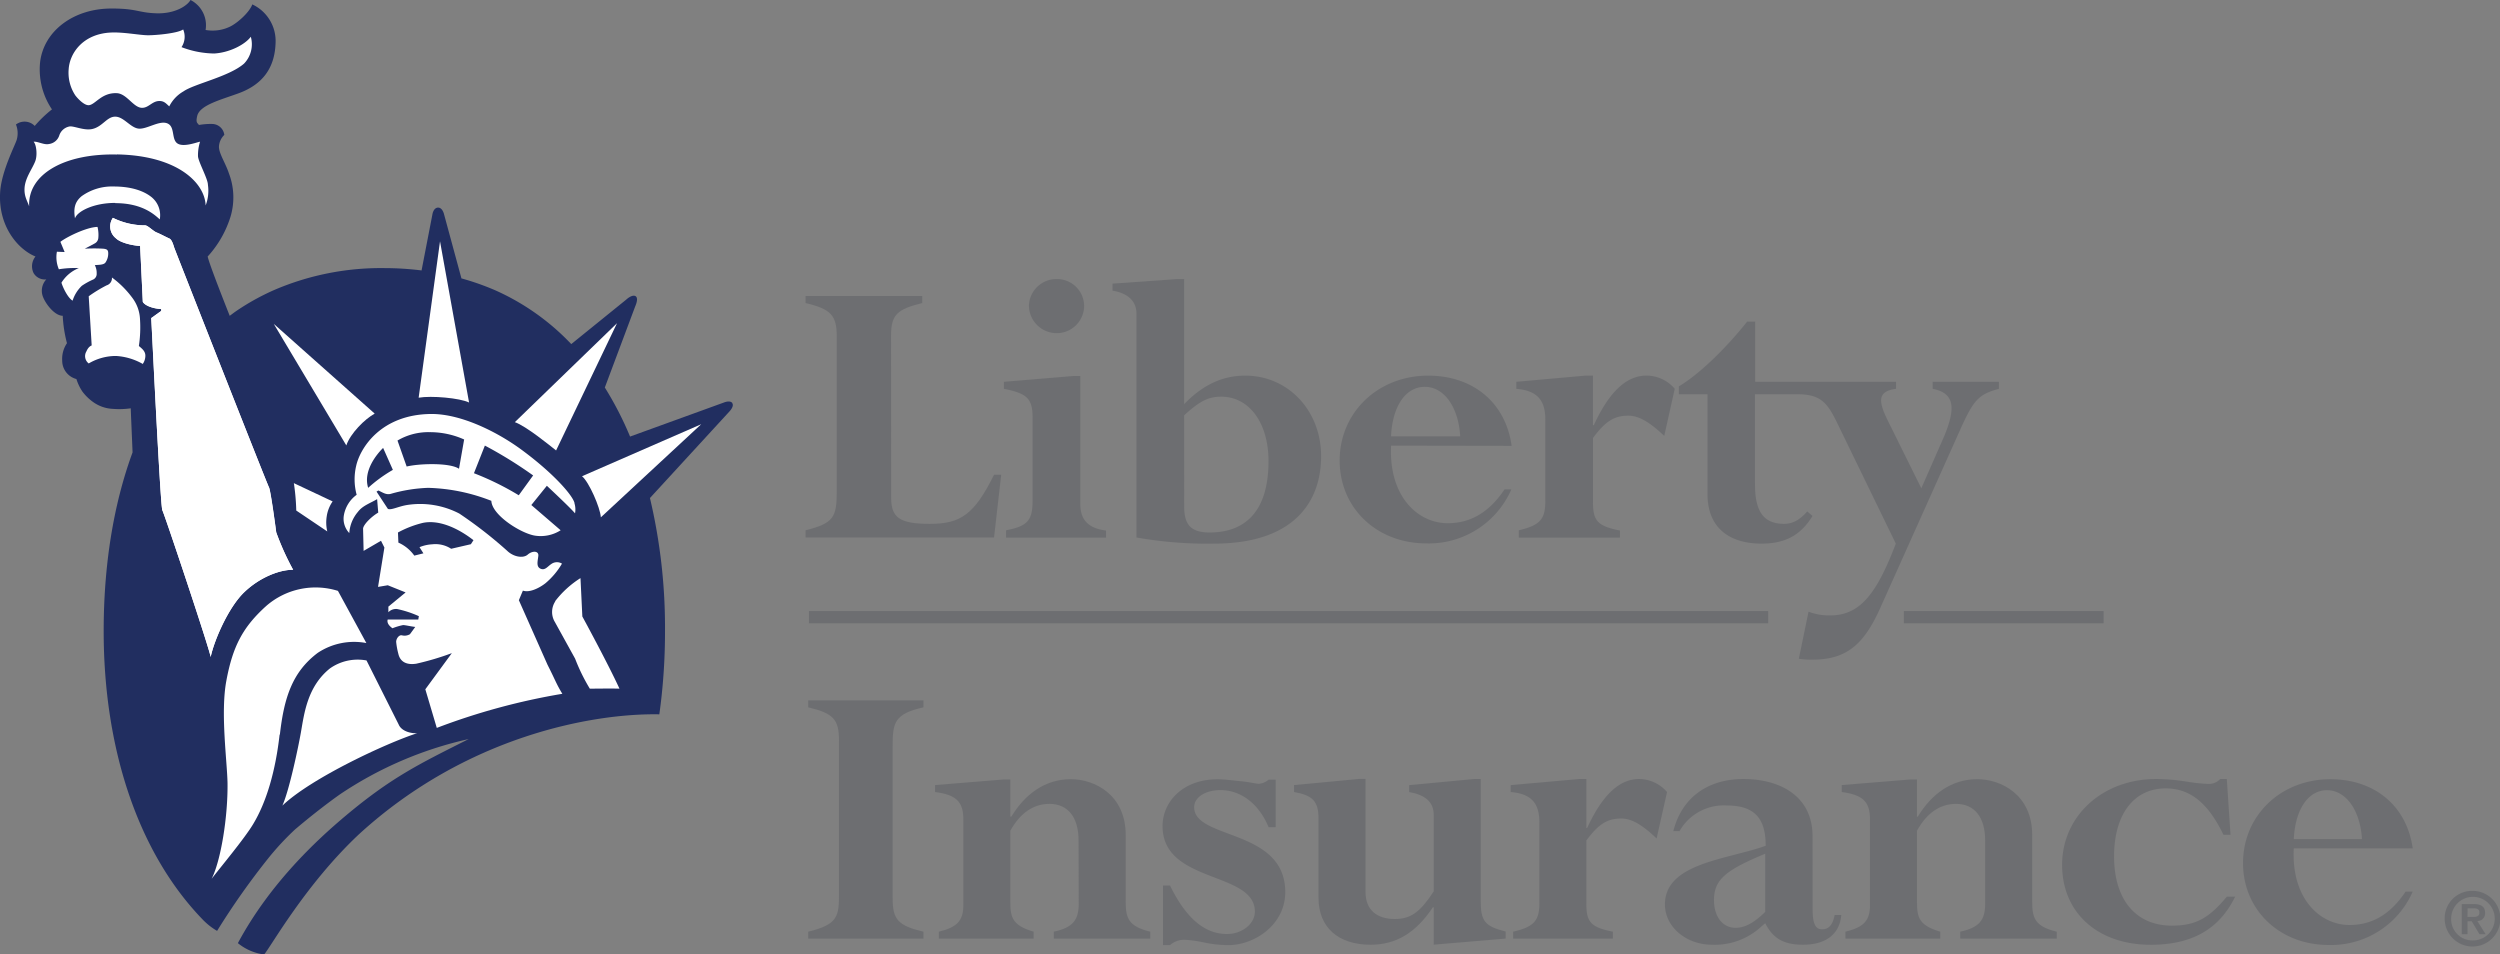 <svg xmlns="http://www.w3.org/2000/svg" viewBox="0 0 471.46 180"><rect x="0" y="0" width="471.46" height="180" fill="#808080" stroke="none"/><defs><style>.a{fill:#212e60}.b{fill:#fff}.c{fill:#6d6e71}</style></defs><path class="a" d="M152.37,86c-.44-.57-1.56-.1-1.56-.1l-17.72,6.43a63.39,63.39,0,0,0-4.76-9.25l5.74-15.33s.71-1.52.05-1.9-1.74.64-1.74.64L122,74.89a44.94,44.94,0,0,0-14.32-10.14,48.7,48.7,0,0,0-6.39-2.25L98,50.37s-.28-1.22-1.11-1.22-1.05,1.15-1.05,1.15L93.77,61a57.14,57.14,0,0,0-7-.44A51,51,0,0,0,66,64.68a45,45,0,0,0-7.3,4.06c-.38.27-.74.55-1.11.82-2.14-5.42-3.84-9.85-4.16-11.18a19.84,19.84,0,0,0,4.32-7.54,12.67,12.67,0,0,0-.31-8.14c-.65-2-2-3.91-1.87-5.19a3.31,3.31,0,0,1,1-2.07,2.34,2.34,0,0,0-2.19-2.06,12.84,12.84,0,0,0-2.6.19c-.21-.39-.65-.32-.32-1.7.49-2.1,4.6-3.08,8-4.35,4.26-1.62,6.63-4.62,6.78-9.43a7.62,7.62,0,0,0-4.39-7.26c-.5,1.41-2.57,3.31-4,4.09a7.53,7.53,0,0,1-4.81.73A5.34,5.34,0,0,0,50.2,10c-.62,1.1-2.93,2.61-6.4,2.51s-3.69-.92-8.57-.9c-6.94,0-12.69,4.11-13.4,10.13a13.47,13.47,0,0,0,2.24,8.89,22.3,22.3,0,0,0-3.25,3.12,2.68,2.68,0,0,0-3.54-.27,4.43,4.43,0,0,1,.14,2.89c-.29,1-2.81,5.8-3.11,9.69-.49,6.58,3.39,11,6.65,12.31a2.94,2.94,0,0,0-.36,3.12A2.47,2.47,0,0,0,23,62.69a3.14,3.14,0,0,0-.58,3.4c.58,1.41,2.23,3.46,3.68,3.46a24.86,24.86,0,0,0,.8,5.17A5.26,5.26,0,0,0,26,78a3.58,3.58,0,0,0,2.68,3.48,9.18,9.18,0,0,0,1.12,2.35,9.28,9.28,0,0,0,2.05,2,6.92,6.92,0,0,0,3.76,1.28A15.07,15.07,0,0,0,38.93,87c0,.41.17,4.15.34,8.31-3.64,9.91-5.45,21.39-5.45,33.71h0c0,22.08,6.43,41.76,18.71,54.43a12.42,12.42,0,0,0,2.68,2.1,139.32,139.32,0,0,1,9.69-13.74,51.44,51.44,0,0,1,5-5.38q4.32-3.66,8.38-6.56a71.11,71.11,0,0,1,24.39-10.5c-9.27,4.67-14.53,7.18-23.24,14.49-5.52,4.63-14.3,12.81-20.3,24A9.81,9.81,0,0,0,64.08,190c1.27-1.46,7.8-13.19,17.83-22.62,20.29-18.6,44.19-22.9,56.7-22.67A112.76,112.76,0,0,0,139.68,129a106.14,106.14,0,0,0-2.84-25.08l14.94-16.27s1-1,.59-1.6" transform="translate(-14.27 -10)"/><path class="b" d="M41.27,78.68a11.49,11.49,0,0,0-5.13-1.55A10.1,10.1,0,0,0,31,78.54a1.73,1.73,0,0,1-.44-2.26c.42-1,1-1.13,1-1.13L31,65.87a26.26,26.26,0,0,1,3.38-2.06,1.42,1.42,0,0,0,1-1.48,18.09,18.09,0,0,1,3.84,3.83,7.19,7.19,0,0,1,1.45,4,23.66,23.66,0,0,1-.21,5.09c.59.5,1.15.93,1.22,1.7a2.69,2.69,0,0,1-.5,1.7" transform="translate(-14.27 -10)"/><path class="b" d="M127.58,107.56c-.11-1.81-2.24-6.69-3.55-7.75L146.51,90Z" transform="translate(-14.27 -10)"/><path class="b" d="M65.9,71.08,84.93,88c-1.84,1-4.59,3.73-5.35,6Z" transform="translate(-14.27 -10)"/><path class="b" d="M77,104.56a6.49,6.49,0,0,0-1.11,2.79,7.33,7.33,0,0,0,.1,2.87l-5.85-3.94a41.65,41.65,0,0,0-.38-4.67,3.91,3.91,0,0,0-.08-.5Z" transform="translate(-14.27 -10)"/><path class="b" d="M44.88,106.21c-.36-.64-2-35-2.09-36.23l1.88-1.34v-.35c-1.38-.08-3-.57-3.47-1.36l-.51-10.54c-1.88-.14-3.82-.72-4.53-1.43a2.85,2.85,0,0,1-.6-3.88,13.53,13.53,0,0,0,6.07,1.42c.51,0,1.57,1.11,2.17,1.34s1.85.9,2.4,1.14.79,1.34.94,1.76S64.68,101.4,65,101.9s1.3,7.92,1.37,8.49a50.06,50.06,0,0,0,3.19,7.07c-2.32-.06-6.11,1.24-9.21,4.21S54.6,131,54,133.9c-.23-1.56-8.76-27.05-9.12-27.69" transform="translate(-14.27 -10)"/><path class="b" d="M67,148.53c-.76,6.79-2.45,12.69-5,16.9-1.63,2.72-6.22,8.21-7.82,10.3,1.73-3.4,3.07-11.6,3-18-.07-4.14-1.35-13.26-.23-19.31,1.2-6.5,3.09-10.14,7.52-14.14A14.15,14.15,0,0,1,78,121.43l5.36,9.84a12.36,12.36,0,0,0-9.17,1.85c-4.75,3.57-6.35,8.38-7.14,15.41" transform="translate(-14.27 -10)"/><path class="b" d="M67.52,161.93c1.3-2.87,3-11,3.49-13.78.62-3.51,1.19-8.64,5.46-12.08a9.07,9.07,0,0,1,6.92-1.52l6.06,12.07c.53,1.28,2.32,1.73,3.5,1.65-5.67,1.81-20,8.46-25.43,13.66" transform="translate(-14.27 -10)"/><path class="b" d="M119,123.39a3.65,3.65,0,0,0-.09,3.91l3.82,6.92a35,35,0,0,0,2.77,5.65c1.72,0,3.61-.05,5.59,0-2.12-4.65-7-13.61-7-13.61l-.35-7.24a18.34,18.34,0,0,0-4.79,4.37" transform="translate(-14.27 -10)"/><path class="b" d="M93.22,85c2.39-.42,7.79.06,9.51.91l-5.48-30.4Z" transform="translate(-14.27 -10)"/><path class="b" d="M47.14,56.74c-.15-.42-.45-1.55-.94-1.76s-1.71-.87-2.4-1.14-1.66-1.34-2.16-1.34a13.54,13.54,0,0,1-6.08-1.42,2.85,2.85,0,0,0,.6,3.88c.71.71,2.65,1.29,4.54,1.43l.5,10.54c.5.79,2.09,1.28,3.47,1.34v.36L42.79,70c.07,1.2,1.73,35.6,2.1,36.23S53.77,132.34,54,133.9c.6-3,3.29-9.33,6.33-12.23s6.89-4.27,9.21-4.21a50.58,50.58,0,0,1-3.19-7.07c-.07-.57-1.08-8-1.37-8.49S47.28,57.17,47.14,56.74" transform="translate(-14.27 -10)"/><path class="b" d="M36,48.31c4.92,0,7.25,2,8.4,3.07a4.4,4.4,0,0,0-1.66-4.29c-1.29-1-3.54-1.92-7-1.92A9.82,9.82,0,0,0,29.66,47c-1.32,1.1-1.54,2.34-1.25,4.18.43-1.34,3.57-2.93,7.61-2.91" transform="translate(-14.27 -10)"/><path class="b" d="M27.22,23.06A7.75,7.75,0,0,0,28.48,28c.49.64,1.67,1.88,2.53,1.84,1.23-.08,2.38-2.39,5.27-2.27,1.88.07,3.11,2.67,4.7,2.76,1.23.07,1.88-1.13,3.12-1.27,1.07-.1,1.44.42,2.09,1a6.71,6.71,0,0,1,2.67-2.82c2-1.42,8.6-2.77,11.43-5.24a5.25,5.25,0,0,0,1.28-5.07c-1.07,1.46-4,3-6.92,3.16a17.8,17.8,0,0,1-6.15-1.2,3.54,3.54,0,0,0,.31-3.34c-.94.71-5,1.1-6.6,1.1s-4.69-.64-7.1-.51c-5.27.28-7.71,3.95-7.89,6.92" transform="translate(-14.27 -10)"/><path class="b" d="M36.33,39.12c11.42.21,16.58,5.38,16.72,9.63a7.77,7.77,0,0,0,.43-3.9c0-1.12-1.8-4.31-1.87-5.37A8.48,8.48,0,0,1,52,36.72c-.72.14-3.25,1.13-4.34.28s-.35-3.18-1.88-3.75-3.9,1.2-5.42,1S37.59,32,36,32s-2.39,1.9-4.34,2.33c-1.51.33-3.33-.56-4.22-.49a2.52,2.52,0,0,0-2,1.73,2.36,2.36,0,0,1-1.94,1.59c-.92.22-2.24-.57-2.89-.42.51.49.76,2.51.3,3.68-.58,1.48-1.81,3-2,4.9-.13,1.64.43,2.39.86,3.59-.29-6,6.55-10,16.53-9.77" transform="translate(-14.27 -10)"/><path class="b" d="M29.13,60.56a6.82,6.82,0,0,0-3.27,2.75c.24.85,1.18,2.85,2.1,3.39a6.7,6.7,0,0,1,1.75-2.81,13.29,13.29,0,0,1,2-1.12,1.17,1.17,0,0,0,.79-1.22A3.15,3.15,0,0,0,32.15,60c.57-.07,1.64,0,2-.48a3,3,0,0,0,.53-1.76c0-.65-.28-.79-.94-.86a30.19,30.19,0,0,0-3.48,0l1.89-1a1.28,1.28,0,0,0,.66-1,6.32,6.32,0,0,0-.15-2.11c-2.17.06-6,2-7,2.82l.8,1.92L25,57.47a5.82,5.82,0,0,0,.37,3.31,18.28,18.28,0,0,1,3.76-.22" transform="translate(-14.27 -10)"/><path class="b" d="M122.62,104.9c-.27-1.37-3.79-5.48-9.8-9.94-4.67-3.48-11.55-6.91-17.2-6.89-9.54.06-13.47,6.47-14.19,9.82a11.1,11.1,0,0,0,.1,5.42,6.05,6.05,0,0,0-2.39,3.75,3.92,3.92,0,0,0,1,3.47,6.85,6.85,0,0,1,1.63-4c.87-1.17,2.32-1.63,3.62-2.4l.21,2.54c-1.23.71-2.76,2.19-2.86,3l.1,4.22,3.28-1.91.64,1.28-1.2,7.42,1.84-.31,3.36,1.35-3.25,2.68v1.06a2,2,0,0,1,1.64-.61,20,20,0,0,1,4.11,1.35l-.11.64H87.38c-.21.74.46,1.32.9,1.64a11.86,11.86,0,0,1,2-.6c.43,0,1.44.25,2.3.35l-1,1.37a2,2,0,0,1-1.53.21c-.54-.11-1.07.63-1.07,1.24a14.14,14.14,0,0,0,.41,2.24c.54,2.39,3,1.91,3.35,1.88a51.63,51.63,0,0,0,6.74-2l-5,6.82,2.16,7.28a123.79,123.79,0,0,1,23.68-6.43c-1.16-1.89-1.35-2.64-2.78-5.44l-5.42-12.21.76-1.81c1.2.43,3-.42,4.23-1.37a14.14,14.14,0,0,0,3.14-3.72,1.82,1.82,0,0,0-2.06.11c-.65.42-1.15,1.24-2,.84s-.5-1.46-.4-2.42-1.12-1-2-.23-2.72.42-3.9-.74a81.08,81.08,0,0,0-9-7A16,16,0,0,0,91,105.24c-1.7.29-2.93,1-3.58.73l-2.14-3.26.34-.21c.77.32,1.48.92,2.45.6A29.06,29.06,0,0,1,95,102a34.92,34.92,0,0,1,11.93,2.45c.11,2.75,5.78,6.26,8.35,6.58A7,7,0,0,0,120,110l-5.53-4.76,2.93-3.63s4.66,4.36,5.31,5.2a3.94,3.94,0,0,0-.11-1.91m-33.28,5.52A19.36,19.36,0,0,1,94,108.61c3.3-.69,7,1.26,9.56,3.26l-.49.76-3.72.86a5.41,5.41,0,0,0-3.59-.84,7.29,7.29,0,0,0-2.38.54l.74,1.16-1.72.43a7.3,7.3,0,0,0-3-2.45ZM83.7,102c-1-3.2,1.63-6.36,2.82-7.53l1.84,4.14A26.77,26.77,0,0,0,83.7,102m17.13-3.6c-1.74-1.17-7.48-1-9.87-.42l-1.73-4.9a11.41,11.41,0,0,1,6.07-1.58,15.72,15.72,0,0,1,6.5,1.38Zm11.27,5a53.3,53.3,0,0,0-8.45-4.16l2.06-5.21a80.07,80.07,0,0,1,9.1,5.63Z" transform="translate(-14.27 -10)"/><path class="b" d="M111.36,89.61c2.15.75,6.69,4.48,7.78,5.34l11.49-24Z" transform="translate(-14.27 -10)"/><path class="c" d="M480.52,178a5.25,5.25,0,1,1-5.22,5.24,5.16,5.16,0,0,1,5.22-5.24m0,9.35a4.11,4.11,0,1,0-4-4.11,4,4,0,0,0,4,4.11m-2-6.86h2.21c1.42,0,2.19.47,2.19,1.67a1.44,1.44,0,0,1-1.46,1.53l1.56,2.49h-1.16l-1.46-2.44h-.8v2.44h-1.08Zm1.08,2.43h1c.69,0,1.24-.08,1.24-.84s-.65-.79-1.22-.79h-1Z" transform="translate(-14.27 -10)"/><rect class="c" x="152.55" y="115.24" width="180.9" height="2.3"/><rect class="c" x="359.03" y="115.24" width="37.68" height="2.3"/><path class="c" d="M182.33,103.89c0,3.73,1.59,4.9,7.32,4.9s8.34-1.71,12.08-9.26h1.35l-1.35,11.83H166.19V110c5.33-1.32,5.88-2.49,5.88-7.39V73.53c0-4-1-5.22-5.88-6.38V65.82h22v1.33c-4.61,1.16-5.88,2.1-5.88,6.07Z" transform="translate(-14.27 -10)"/><path class="c" d="M218,105.05c0,3,1.52,4.59,4.85,5v1.33H204V110c4.05-.77,5-1.86,5-5.6V88.78c0-3.58-1-4.59-5.41-5.45V82l13-1.09H218Zm-4.45-42.42a5.1,5.1,0,0,1,5.17,5.06,5.17,5.17,0,0,1-5.17,5.14,5.24,5.24,0,0,1-5.24-5.14,5.17,5.17,0,0,1,5.24-5.06" transform="translate(-14.27 -10)"/><path class="c" d="M237.58,88.32c3-2.73,4.6-3.51,7-3.51,5.32,0,8.91,5,8.91,12.14,0,9.58-4.46,13.47-11.13,13.47-3.58,0-4.77-1.55-4.77-4.9Zm0-25.69h-1.35l-12.16.86v1.32c2.78.47,4.52,1.87,4.52,4.36v42.19a76.74,76.74,0,0,0,14.63,1.16c14.63,0,20.19-7.47,20.19-16.5,0-8.56-6.19-15.18-14.3-15.18-4.29,0-8,1.72-11.53,5.38Z" transform="translate(-14.27 -10)"/><path class="c" d="M276.6,92.28c.25-5.6,2.7-9.33,6.37-9.33s6.36,3.88,6.67,9.33Zm22.74,1.8c-1.11-8.1-7.23-13.24-15.74-13.24-9.45,0-16.69,6.93-16.69,16,0,9,7,15.64,16.38,15.64a17,17,0,0,0,16-10.19H298c-2.86,4.28-6.36,6.38-10.73,6.38-5.57,0-11.13-5-10.66-14.63Z" transform="translate(-14.27 -10)"/><path class="c" d="M328.12,92.2c-2.63-2.48-4.7-3.81-6.76-3.81-2.7,0-4.37,1.09-6.68,4.21v12c0,3.51.71,4.59,5.09,5.45v1.33H300.69V110c4-.93,5-2.1,5-5.45V89.09c0-3.73-1.65-5.45-5.47-5.76V82l13.11-1.17h1.35v9.35h.16c2.94-6.39,6.2-9.35,9.94-9.35a7,7,0,0,1,5.32,2.49Z" transform="translate(-14.27 -10)"/><path class="c" d="M378.74,82v1.32c3.82.78,4.69,3.12,2,9.34l-4.14,9.42-6.36-12.84c-1.83-3.73-1.83-5.45,1.6-5.92V82H345.27V70.65h-1.51c-4.22,5.29-9.16,10-12.89,12.22v1.48h5.41v18.84c0,6.69,4.53,9.33,10.17,9.33,4.46,0,7.4-1.56,9.63-5.22l-1-.85c-1.43,1.64-2.78,2.34-4.36,2.34-4.22,0-5.49-2.81-5.49-7.56V84.35h8c4.38,0,5.64,1.56,7.56,5.53l11,22.64c-3.67,9.65-6.84,13.54-12.41,13.54a11.15,11.15,0,0,1-4.05-.7l-1.83,8.87a14.52,14.52,0,0,0,2.54.17c6.21,0,9.62-2.58,12.81-9.73L384,90.88c2.46-5.44,3.41-6.53,7.23-7.55V82Z" transform="translate(-14.27 -10)"/><path class="c" d="M182.61,179.41c0,4,1,5.15,5.81,6.29V187H166.69V185.7c5.65-1.38,5.8-2.91,5.8-7.29V149.69c0-4-1-5.15-5.8-6.3v-1.3h21.73v1.3c-5.49,1.23-5.81,2.92-5.81,7.22Z" transform="translate(-14.27 -10)"/><path class="c" d="M217.67,168.5c0-4.37-2-6.9-5.49-6.9-3,0-5.49,1.68-7.38,5.06v13.52c0,3,.55,4.38,4.4,5.52V187H191.32V185.7c3.45-.84,4.62-2.07,4.62-5v-16.2c0-3.38-1.41-4.61-5.33-5.14v-1.31L203.48,157h1.32v7H205c2.5-4.14,6.27-7.06,11.21-7.06,4.47,0,10.35,2.92,10.35,10.52V180.1c0,3.07.55,4.61,4.63,5.6V187H213V185.7c3.52-.76,4.7-2.15,4.7-5.22Z" transform="translate(-14.27 -10)"/><path class="c" d="M254.84,166h-1.33c-1.81-4.37-5.18-7-9.09-7-2.75,0-4.95,1.31-4.95,3.23,0,6.14,17.18,4,17.18,16,0,6.22-5.88,10-10.67,10a22.14,22.14,0,0,1-4.86-.54,22.74,22.74,0,0,0-3.45-.46,4,4,0,0,0-2.75,1h-1.33V177h1.33c3,6.14,6.51,9.14,10.75,9.14,2.82,0,5.25-1.92,5.25-4.22,0-7.68-17.41-5.23-17.41-16.13,0-4.61,3.85-8.83,10.36-8.83,1.33,0,3,.23,4.54.38s2.74.47,3.29.47a3.24,3.24,0,0,0,1.81-.78h1.33Z" transform="translate(-14.27 -10)"/><path class="c" d="M262.92,164.36c0-3.23-1.09-4.38-4.62-5v-1.31l12.15-1.15h1.34v21.35c0,3.45,2.27,5.06,5.49,5.06,3,0,4.78-1.23,7.37-5.22V163.67c0-2.38-1.57-3.77-4.63-4.3v-1.31l12.16-1.15h1.33v23c0,3.83.78,4.76,4.7,5.76V187l-13.56,1.15V181.1h-.16c-3.29,4.91-7,7.06-11.76,7.06-6.12,0-9.81-3.3-9.81-8.83Z" transform="translate(-14.27 -10)"/><path class="c" d="M326.68,168.12c-2.59-2.46-4.62-3.76-6.66-3.76-2.67,0-4.31,1.07-6.59,4.14v11.83c0,3.45.71,4.53,5,5.37V187H299.63V185.7c3.92-.91,4.94-2.07,4.94-5.37V165.05c0-3.69-1.65-5.38-5.41-5.68v-1.31l12.93-1.15h1.34v9.22h.16c2.9-6.3,6.12-9.22,9.8-9.22a7,7,0,0,1,5.26,2.46Z" transform="translate(-14.27 -10)"/><path class="c" d="M356.1,181.4c0,2.7.47,3.85,1.8,3.85s2-.93,2.36-2.69h1.25c-.32,3.61-2.9,5.6-7.22,5.6-3.61,0-5.65-1.15-7.13-4.06l-.71.61a12.88,12.88,0,0,1-9.33,3.45c-4.87,0-8.87-3.37-8.87-7.6,0-7.83,11.77-8.45,19-11.06,0-5.14-2.05-7.6-7.38-7.6a9.57,9.57,0,0,0-8.87,4.84h-1.17c1.57-6.22,6.36-9.83,13.26-9.83,6.35,0,13,2.84,13,10.83ZM347.16,171c-7.38,3.07-9.66,4.84-9.66,8.75,0,3.15,1.65,5.22,4.08,5.22,1.81,0,3.53-1,5.58-3Z" transform="translate(-14.27 -10)"/><path class="c" d="M388.64,168.5c0-4.37-2-6.9-5.49-6.9-3,0-5.49,1.68-7.37,5.06v13.52c0,3,.55,4.38,4.39,5.52V187H362.29V185.7c3.45-.84,4.63-2.07,4.63-5v-16.2c0-3.38-1.42-4.61-5.33-5.14v-1.31L374.45,157h1.33v7h.16c2.51-4.14,6.27-7.06,11.21-7.06,4.47,0,10.36,2.92,10.36,10.52V180.1c0,3.07.55,4.61,4.63,5.6V187h-18.2V185.7c3.53-.76,4.7-2.15,4.7-5.22Z" transform="translate(-14.27 -10)"/><path class="c" d="M434.91,167.43h-1.33c-2.9-6-6.28-8.75-10.9-8.75-6,0-9.73,4.91-9.73,12.82,0,8.14,4.08,13.06,10.9,13.06,4.4,0,6.91-1.31,10.36-5.46h1.57c-3,6.15-8.16,9.07-15.93,9.07-10,0-16.7-6.07-16.7-15.06,0-9.21,7.61-16.2,17.73-16.2a37.65,37.65,0,0,1,5.56.46,34.39,34.39,0,0,0,4.16.46,2.9,2.9,0,0,0,2.36-.92h1.25Z" transform="translate(-14.27 -10)"/><path class="c" d="M446.84,170c-.48,9.53,5,14.44,10.51,14.44,4.31,0,7.76-2.07,10.58-6.3h1.34a16.8,16.8,0,0,1-15.85,10.07c-9.25,0-16.15-6.61-16.15-15.44,0-9,7.13-15.82,16.47-15.82,8.39,0,14.43,5.07,15.53,13.05Zm12.86-1.76c-.31-5.38-3-9.22-6.59-9.22s-6,3.68-6.27,9.22Z" transform="translate(-14.27 -10)"/></svg>
